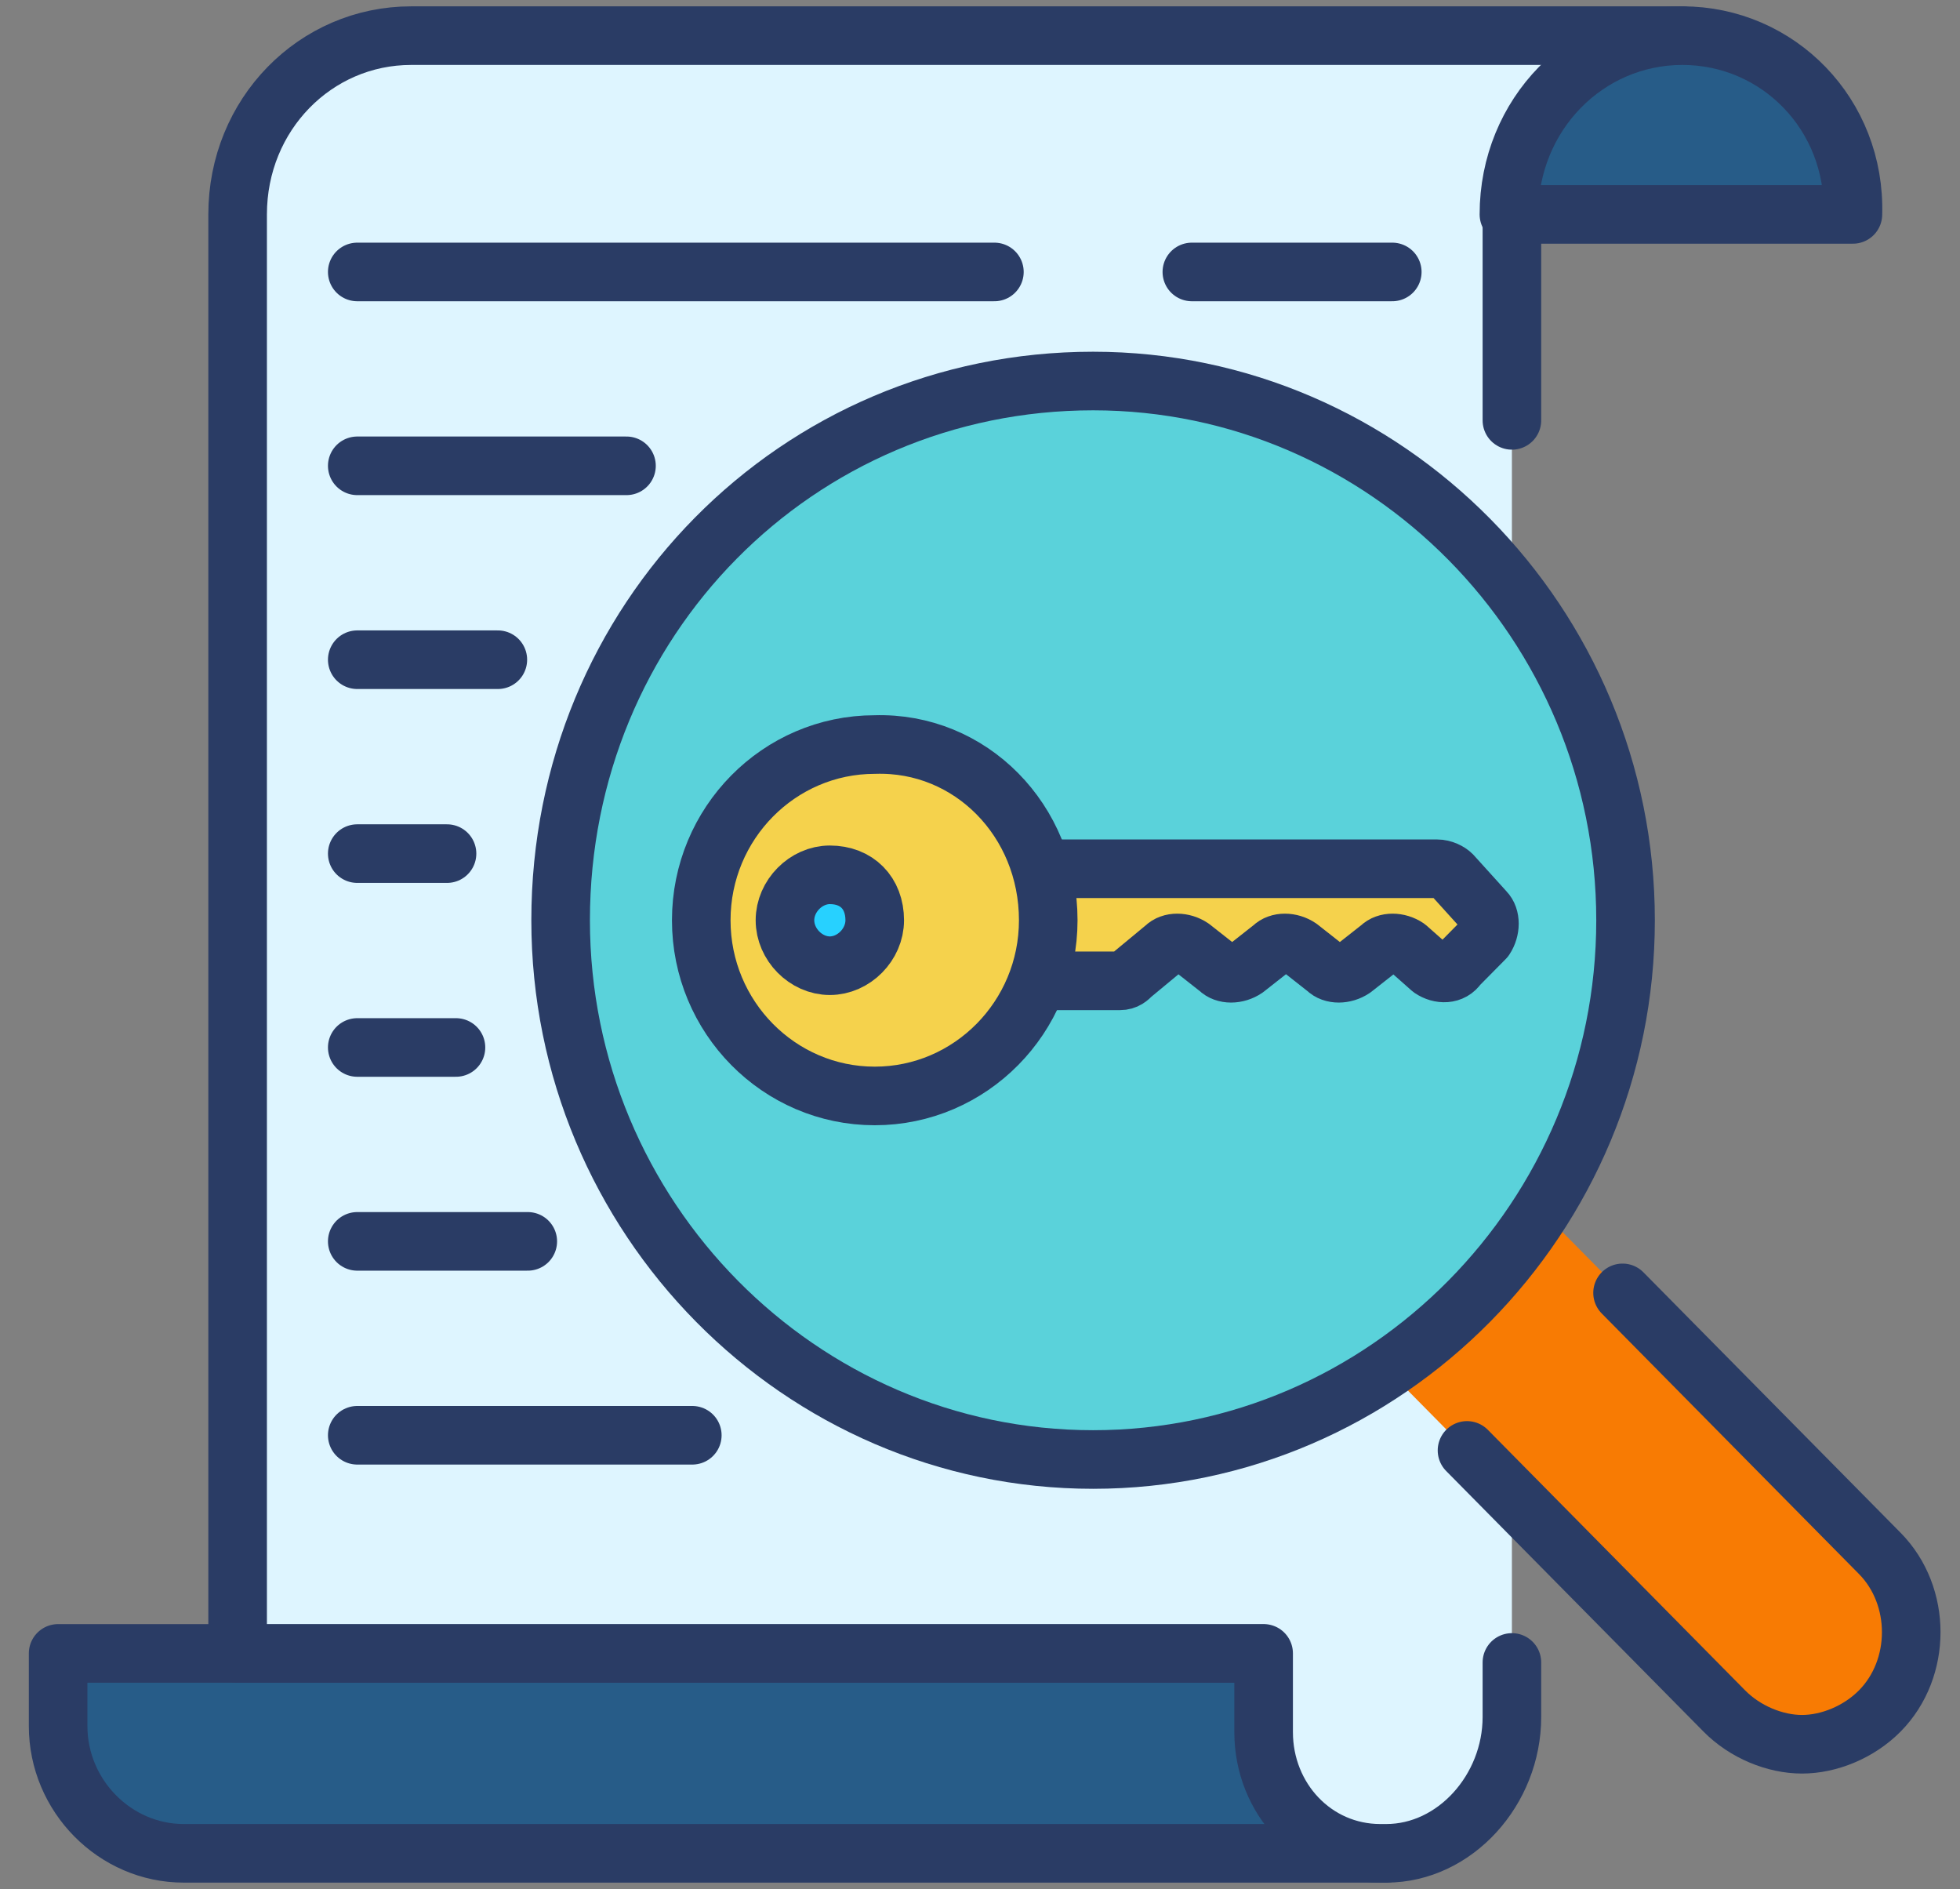 <svg xmlns="http://www.w3.org/2000/svg" width="55" height="53" viewBox="0 0 55 53" fill="none"><rect x="0" y="0" width="55" height="53" fill="#808080" stroke="none"/><path d="M38.9 51.997H5.156C3.226 51.997 1.631 50.382 1.631 48.427V46.388H35.458" fill="#275C88"></path><path d="M38.9 51.997H5.156C3.226 51.997 1.631 50.382 1.631 48.427V46.388H35.458" stroke="#2A3C65" stroke-width="1.644" stroke-linecap="round" stroke-linejoin="round"></path><path d="M35.459 46.387V48.597C35.459 50.467 36.97 51.997 38.733 51.997C40.747 52.082 42.426 50.297 42.426 48.172V5.93L47.21 1H11.536C8.85 1 6.668 3.21 6.668 6.015V46.387H35.459Z" fill="#DEF5FF"></path><path d="M42.426 46.642V48.172C42.426 50.212 40.831 51.997 38.9 51.997C38.816 51.997 38.816 51.997 38.733 51.997C36.886 51.997 35.459 50.467 35.459 48.597V46.387H6.668V6.015C6.668 3.21 8.85 1 11.536 1H47.21L42.426 6.015V11.794" stroke="#2A3C65" stroke-width="1.644" stroke-linecap="round" stroke-linejoin="round"></path><path d="M47.21 1C44.524 1 42.342 3.21 42.342 6.015H51.995C52.079 3.21 49.896 1 47.21 1Z" fill="#275C88" stroke="#2A3C65" stroke-width="1.644" stroke-linecap="round" stroke-linejoin="round"></path><path d="M39.069 7.63H33.445" stroke="#2A3C65" stroke-width="1.644" stroke-linecap="round" stroke-linejoin="round"></path><path d="M27.904 7.63H10.025" stroke="#2A3C65" stroke-width="1.644" stroke-linecap="round" stroke-linejoin="round"></path><path d="M17.58 13.069H10.025" stroke="#2A3C65" stroke-width="1.644" stroke-linecap="round" stroke-linejoin="round"></path><path d="M13.97 18.509H10.025" stroke="#2A3C65" stroke-width="1.644" stroke-linecap="round" stroke-linejoin="round"></path><path d="M12.544 23.949H10.025" stroke="#2A3C65" stroke-width="1.644" stroke-linecap="round" stroke-linejoin="round"></path><path d="M12.795 29.388H10.025" stroke="#2A3C65" stroke-width="1.644" stroke-linecap="round" stroke-linejoin="round"></path><path d="M14.81 34.828H10.025" stroke="#2A3C65" stroke-width="1.644" stroke-linecap="round" stroke-linejoin="round"></path><path d="M19.427 40.268H10.025" stroke="#2A3C65" stroke-width="1.644" stroke-linecap="round" stroke-linejoin="round"></path><path d="M42.089 32.788L37.725 37.208L48.385 48.002C48.972 48.597 49.812 48.937 50.567 48.937C51.323 48.937 52.162 48.597 52.75 48.002C53.925 46.812 53.925 44.773 52.75 43.583L42.089 32.788Z" fill="#F87B03"></path><path d="M45.531 36.273L52.75 43.583C53.925 44.773 53.925 46.812 52.75 48.002C52.162 48.597 51.323 48.937 50.567 48.937C49.812 48.937 48.972 48.597 48.385 48.002L41.166 40.693" stroke="#2A3C65" stroke-width="1.644" stroke-linecap="round" stroke-linejoin="round"></path><path d="M15.732 25.819C15.732 34.148 22.448 40.948 30.674 40.948C38.9 40.948 45.615 34.148 45.615 25.819C45.615 17.489 38.9 10.69 30.674 10.69C22.364 10.69 15.732 17.404 15.732 25.819Z" fill="#5AD2DA"></path><path fill-rule="evenodd" clip-rule="evenodd" d="M15.732 25.819C15.732 34.148 22.448 40.948 30.674 40.948C38.9 40.948 45.615 34.148 45.615 25.819C45.615 17.489 38.9 10.69 30.674 10.69C22.364 10.69 15.732 17.404 15.732 25.819Z" stroke="#2A3C65" stroke-width="1.644" stroke-linecap="round" stroke-linejoin="round"></path><path d="M29.162 27.518H31.428C31.596 27.518 31.68 27.433 31.764 27.349L32.688 26.584C32.855 26.413 33.191 26.413 33.443 26.584L34.198 27.178C34.366 27.349 34.702 27.349 34.954 27.178L35.709 26.584C35.877 26.413 36.213 26.413 36.465 26.584L37.22 27.178C37.388 27.349 37.724 27.349 37.976 27.178L38.731 26.584C38.899 26.413 39.235 26.413 39.487 26.584L40.158 27.178C40.41 27.349 40.746 27.349 40.913 27.093L41.669 26.328C41.837 26.074 41.837 25.734 41.669 25.564L40.746 24.544C40.662 24.459 40.494 24.374 40.326 24.374H29.414" fill="#F5D24C"></path><path d="M29.162 27.518H31.428C31.596 27.518 31.68 27.433 31.764 27.349L32.688 26.584C32.855 26.413 33.191 26.413 33.443 26.584L34.198 27.178C34.366 27.349 34.702 27.349 34.954 27.178L35.709 26.584C35.877 26.413 36.213 26.413 36.465 26.584L37.22 27.178C37.388 27.349 37.724 27.349 37.976 27.178L38.731 26.584C38.899 26.413 39.235 26.413 39.487 26.584L40.158 27.178C40.41 27.349 40.746 27.349 40.913 27.093L41.669 26.328C41.837 26.074 41.837 25.734 41.669 25.564L40.746 24.544C40.662 24.459 40.494 24.374 40.326 24.374H29.414" stroke="#2A3C65" stroke-width="1.644" stroke-linecap="round" stroke-linejoin="round"></path><path d="M29.415 25.819C29.415 28.538 27.232 30.748 24.546 30.748C21.86 30.748 19.678 28.538 19.678 25.819C19.678 23.099 21.86 20.889 24.546 20.889C27.232 20.804 29.415 23.014 29.415 25.819Z" fill="#F5D24C" stroke="#2A3C65" stroke-width="1.644" stroke-linecap="round" stroke-linejoin="round"></path><path d="M24.546 25.819C24.546 26.499 23.958 27.094 23.286 27.094C22.615 27.094 22.027 26.499 22.027 25.819C22.027 25.139 22.615 24.544 23.286 24.544C24.042 24.544 24.546 25.054 24.546 25.819V25.819Z" fill="#27D1FF" stroke="#2A3C65" stroke-width="1.644" stroke-linecap="round" stroke-linejoin="round"></path></svg>